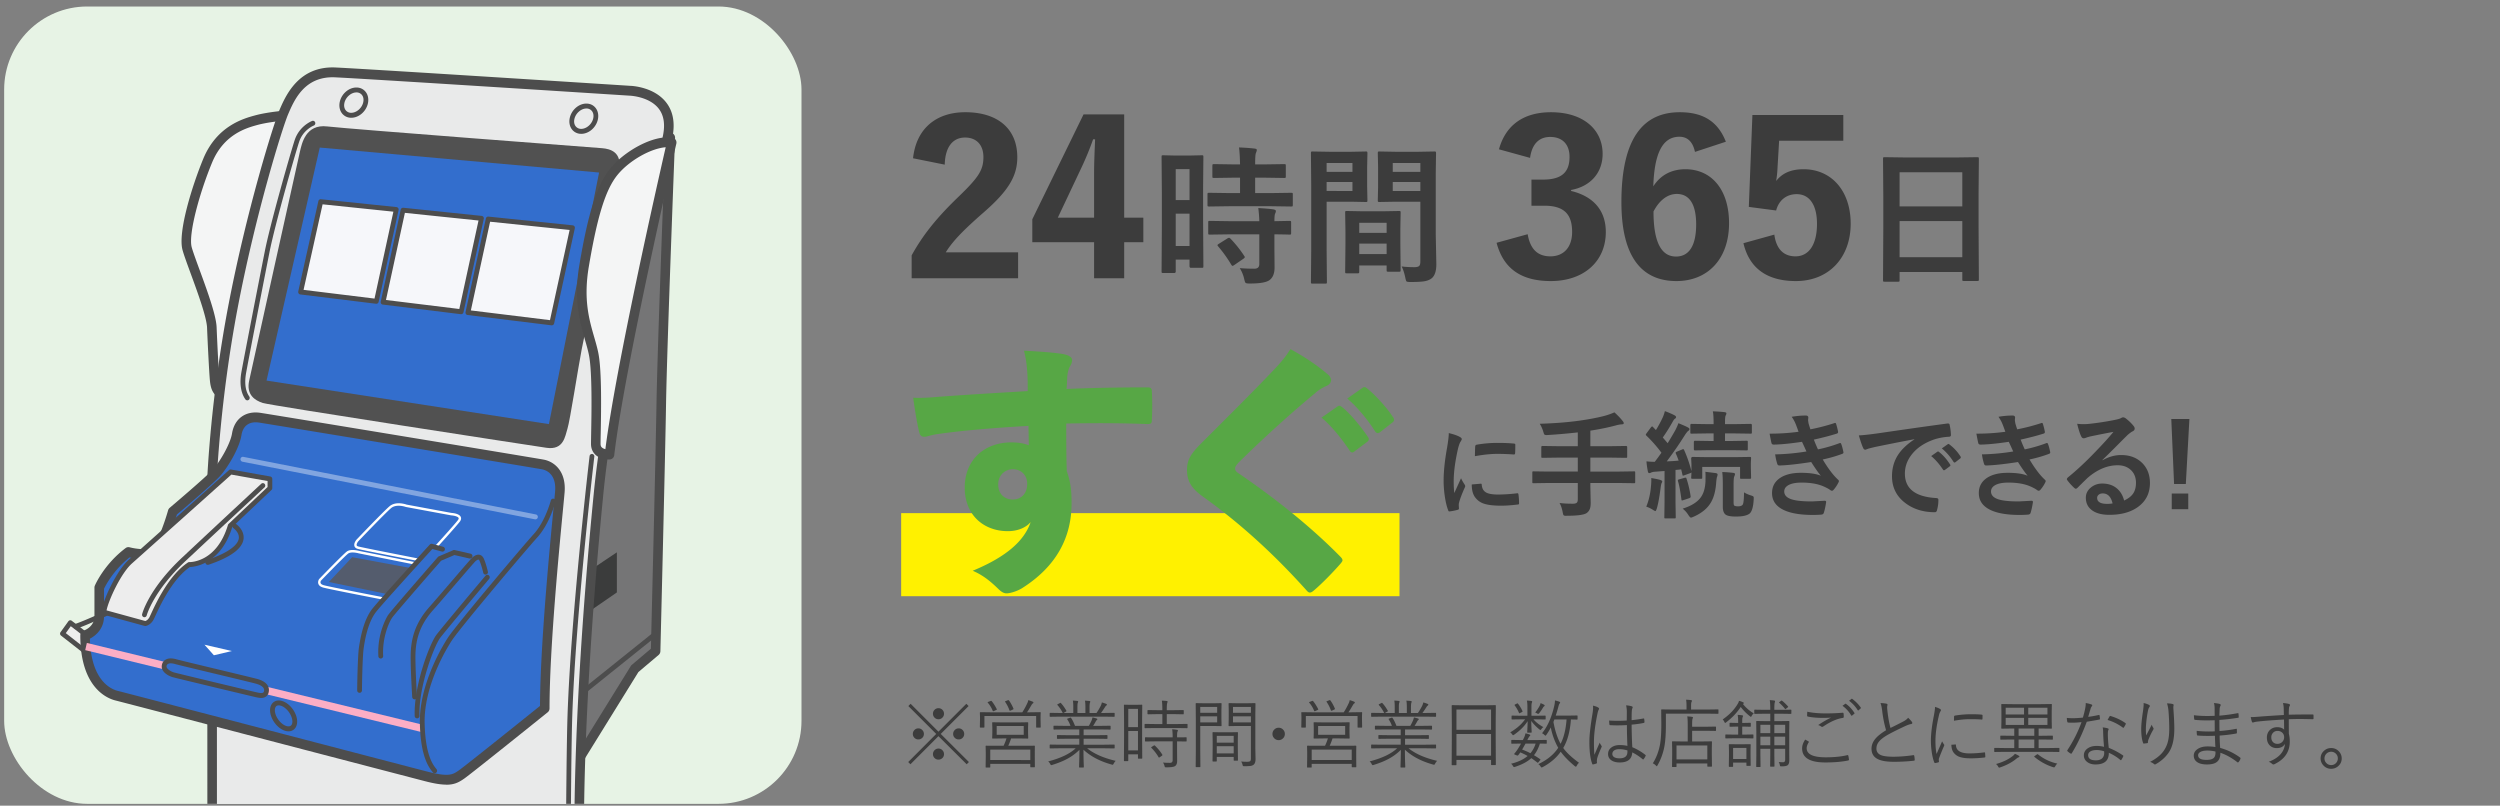 <svg xmlns="http://www.w3.org/2000/svg" width="301" height="97" fill="none"><rect width="100%" height="100%" fill="#808080" stroke="none"/><g clip-path="url(#a)"><rect width="96" height="96" x=".5" y=".783" fill="#E7F3E5" rx="10"/><path fill="#EDEDED" d="m8.462 74.976 2.356 1.808-.026 2.063-3.273-2.56z"/><path fill="#4D4D4D" d="M10.793 79.145a.3.3 0 0 1-.172-.06l-3.274-2.56a.3.3 0 0 1-.057-.413l.943-1.311a.283.283 0 0 1 .403-.062l2.356 1.807a.3.3 0 0 1 .115.244l-.026 2.063a.29.29 0 0 1-.288.292M7.92 76.228l2.591 2.028.017-1.323-2.007-1.54z"/><path fill="#757576" d="M80.002 16.58h.707s-.97 24.835-1.084 31.903-.685 29.91-.685 29.91l-2.505 2.12-7.291 11.776V23.163l10.855-6.582z"/><path fill="#4D4D4D" d="M69.142 92.884a.6.6 0 0 1-.161-.024.59.59 0 0 1-.414-.571V23.163c0-.21.109-.407.284-.514l10.855-6.583c.09-.053.19-.08.291-.08h.707c.156 0 .308.065.415.181a.62.62 0 0 1 .16.437c-.008.247-.968 24.91-1.084 31.888-.112 6.986-.678 29.686-.684 29.915a.61.61 0 0 1-.21.446l-2.436 2.06-7.243 11.697a.57.57 0 0 1-.483.274zm.575-69.382v66.753l6.23-10.064a.5.5 0 0 1 .121-.14l2.301-1.947c.063-2.607.57-23.069.676-29.633.103-6.354.906-27.306 1.058-31.266l-10.389 6.3z"/><path fill="#4D4D4D" d="M70.112 83.679a.28.28 0 0 1-.228-.116.3.3 0 0 1 .052-.416l8.707-6.984a.28.28 0 0 1 .402.053.3.3 0 0 1-.052.416l-8.706 6.984a.3.3 0 0 1-.175.063"/><path fill="#3B3C3C" d="m70.398 69.09 3.874-2.59v4.828l-4.102 2.825z"/><path fill="#F4F5F5" d="M34.852 13.863s-2.399.173-3.969.598-4.383 1.281-5.87 4.873c-1.488 3.591-2.977 8.803-2.483 10.599.495 1.796 2.894 7.436 2.977 9.487.084 2.052.248 5.301.331 6.24s.247 1.541 1.16 1.883z"/><path fill="#4D4D4D" d="M26.992 48.137a.6.6 0 0 1-.195-.035c-1.263-.476-1.45-1.44-1.533-2.385-.084-.945-.248-4.144-.334-6.27-.052-1.279-1.165-4.32-1.979-6.538-.431-1.177-.805-2.194-.975-2.813-.598-2.164 1.22-7.893 2.505-10.997 1.643-3.958 4.873-4.838 6.253-5.212 1.605-.437 3.975-.61 4.076-.616a.57.57 0 0 1 .48.208.61.61 0 0 1 .121.524l-7.855 33.68a.6.6 0 0 1-.288.383.55.55 0 0 1-.273.071zm7.11-33.608c-.82.086-2.12.25-3.077.508-1.32.36-4.07 1.106-5.488 4.531-1.53 3.687-2.882 8.667-2.456 10.201.158.568.523 1.564.946 2.718.889 2.423 1.993 5.438 2.053 6.91.084 2.066.248 5.297.328 6.21.04.47.098.764.219.97z"/><path fill="#E9EAEA" d="M69.73 184.834v-84.562c0-11.191.834-25.566 2.333-40.804 1.498-15.237 7.245-37.702 8.327-43.04 1.081-5.336-4.53-5.5-4.53-5.5-1.487-.095-31.389-2.015-35.473-2.209-4.085-.193-5.48 3.072-6.222 4.8-.742 1.726-3.992 12.287-6.129 23.517s-2.508 20.636-2.508 20.636.014 32.554.014 42.023-.014 70.057-.014 70.057l44.202 15.079z"/><path fill="#4D4D4D" d="M69.729 185.429a.6.6 0 0 1-.181-.03l-44.203-15.08a.59.59 0 0 1-.394-.564s.015-60.587.015-70.057-.015-42.022-.015-42.022c.003-.12.397-9.607 2.517-20.753 2.183-11.477 5.47-22.022 6.167-23.646.753-1.75 2.306-5.36 6.776-5.152 4.156.196 35.177 2.188 35.485 2.209.097 0 2.864.104 4.334 2.03.826 1.08 1.067 2.49.725 4.187-.233 1.153-.685 3.107-1.257 5.578-2.056 8.901-5.888 25.473-7.061 37.402-1.502 15.264-2.33 29.734-2.33 40.741v84.562a.6.6 0 0 1-.239.482.57.57 0 0 1-.336.113zm-43.627-16.105 43.052 14.687v-83.739c0-11.048.828-25.56 2.335-40.863 1.182-12.006 5.022-28.629 7.087-37.557.57-2.462 1.018-4.41 1.249-5.545.27-1.335.103-2.411-.498-3.202-1.133-1.49-3.463-1.582-3.486-1.585-.325-.02-31.334-2.013-35.482-2.209-3.681-.175-4.924 2.712-5.663 4.433-.69 1.609-3.929 12.018-6.095 23.405C26.5 48.2 26.107 57.6 26.105 57.696c0 0 .014 32.533.014 42s-.012 64.199-.014 69.628z"/><path fill="#515151" d="M39.394 15.222c2.674.315 32.136 2.542 33.105 2.62.97.077 2.46.463 2.014 2.696S70.486 39.73 70.04 42.043s-1.418 8.63-1.714 9.558-.449 2.62-2.534 2.313c-2.088-.309-33.18-5.087-34.15-5.396s-2.013-1.002-1.64-2.696c.374-1.695 5.891-26.67 6.115-27.594.225-.925.67-3.315 3.282-3.006z"/><path fill="#4D4D4D" d="M29.775 48.2a.28.28 0 0 1-.233-.122c-.676-.963-.644-2.245-.498-3.151.156-.967 2.21-11.495 2.836-14.655.66-3.327 3.018-11.595 3.587-13.367.558-1.734 2.048-2.32 2.111-2.343.15-.057.314.02.368.175a.3.3 0 0 1-.17.38c-.02.007-1.296.521-1.765 1.975-.57 1.766-2.917 9.993-3.57 13.299-.693 3.508-2.686 13.736-2.83 14.634-.13.794-.164 1.909.397 2.705a.303.303 0 0 1-.063.417.28.28 0 0 1-.17.056z"/><path fill="#336ECD" d="m38.5 17.767 33.63 3.006-6.04 30.29-34-5.241z"/><path fill="#F6F7FA" d="m46.12 36.376 9.406 1.157 2.44-11.245-9.44-.978z"/><path fill="#4D4D4D" d="M55.526 37.83h-.035l-9.402-1.157a.28.28 0 0 1-.202-.124.3.3 0 0 1-.046-.238l2.405-11.066a.293.293 0 0 1 .31-.232l9.44.981a.293.293 0 0 1 .25.36l-2.441 11.241a.29.29 0 0 1-.28.232zm-9.055-1.712 8.83 1.085 2.313-10.653-8.865-.922z"/><path fill="#F6F7FA" d="m47.715 25.224-9.1-.946-2.423 10.876 9.121 1.121z"/><path fill="#4D4D4D" d="M45.313 36.573h-.035l-9.12-1.121a.28.28 0 0 1-.202-.125.31.31 0 0 1-.046-.238l2.422-10.873a.287.287 0 0 1 .308-.229l9.098.946a.293.293 0 0 1 .25.36l-2.399 11.05a.29.29 0 0 1-.279.232zm-8.767-1.674 8.545 1.05 2.273-10.463-8.523-.886-2.292 10.296z"/><path fill="#F6F7FA" d="m58.78 26.374-2.444 11.257 10.101 1.242 2.494-11.446z"/><path fill="#4D4D4D" d="M66.439 39.17h-.035L56.3 37.929a.28.28 0 0 1-.201-.125.3.3 0 0 1-.046-.238l2.444-11.256a.29.29 0 0 1 .311-.232l10.15 1.052a.293.293 0 0 1 .25.36l-2.49 11.447a.29.29 0 0 1-.28.232zm-9.75-1.795 9.528 1.171 2.365-10.858-9.573-.993-2.318 10.68zM68.331 183.267a.293.293 0 0 1-.287-.297c0-.844-.13-84.666.287-96.847.417-12.187 2.632-31.016 2.655-31.207a.29.29 0 0 1 .32-.258c.158.02.27.17.25.33-.023.187-2.235 18.992-2.652 31.155-.417 12.17-.288 95.98-.288 96.824 0 .164-.13.298-.287.298zM42.292 14.178a1.38 1.38 0 0 1-1.11-.523c-.282-.357-.383-.853-.28-1.359.202-.987 1.082-1.76 2.01-1.76.453 0 .846.188 1.111.524.282.356.383.853.28 1.358-.202.987-1.082 1.76-2.008 1.76zm-.829-1.763c-.069.336-.011.642.164.862a.82.82 0 0 0 .665.304c.641 0 1.305-.589 1.446-1.288.07-.336.012-.642-.163-.862a.82.82 0 0 0-.665-.303c-.641 0-1.306.588-1.447 1.287M69.982 16.114a1.38 1.38 0 0 1-1.11-.523c-.282-.357-.383-.854-.28-1.36.202-.986 1.082-1.76 2.008-1.76.452 0 .846.188 1.11.524.283.357.383.853.28 1.359-.202.987-1.085 1.76-2.01 1.76zm.618-3.05c-.641 0-1.305.588-1.446 1.287-.07.336-.012.642.164.862a.82.82 0 0 0 .664.303c.641 0 1.306-.588 1.447-1.287.069-.336.008-.642-.164-.862a.82.82 0 0 0-.665-.304"/><path fill="#336ECD" d="M31.282 50.29c2.157.33 33.456 5.51 34.08 5.628.625.12 2.27.761 2.043 3.342-.228 2.58-1.815 17.643-1.815 26.024 0 0-9.187 7.385-10.038 7.971s-1.476.937-4.197.235-36.12-9.437-37.31-9.731-3.8-1.7-3.8-7.27c0 0 1.7-.526 1.7-2.286v-3.458s1.02-2.402 3.514-4.278c0 0 2.212.586 3.176-.06.963-.645 2.154-4.807 2.154-4.807s4.366-3.693 5.272-4.689 2.212-3.223 2.44-4.629 1.248-2.227 2.778-1.992z"/><path fill="#4D4D4D" d="M53.735 94.471c-.621 0-1.418-.119-2.52-.404-1.06-.274-6.793-1.772-13.46-3.511-10.303-2.691-23.123-6.039-23.845-6.217-.995-.244-4.242-1.534-4.242-7.846 0-.262.167-.494.411-.571.05-.015 1.292-.434 1.292-1.716v-3.458q0-.125.049-.237c.043-.105 1.113-2.572 3.704-4.523a.56.56 0 0 1 .48-.095c.82.214 2.204.363 2.722.018.483-.324 1.372-2.575 1.915-4.474a.6.6 0 0 1 .187-.292c.043-.036 4.35-3.68 5.218-4.635.877-.963 2.094-3.104 2.29-4.32.287-1.784 1.633-2.76 3.43-2.483 1.677.256 33.224 5.465 34.099 5.632 1.297.243 2.735 1.433 2.51 3.98-.031.366-.091.988-.17 1.802-.49 5.09-1.641 17.007-1.641 24.17a.6.6 0 0 1-.222.469c-.377.303-9.212 7.406-10.07 7.998-.61.422-1.153.722-2.134.722zm-42.91-17.58c.12 5.093 2.585 6.104 3.353 6.291.73.178 13.556 3.53 23.861 6.22 6.665 1.74 12.397 3.238 13.459 3.511 2.557.66 3.025.34 3.736-.151.644-.443 6.552-5.174 9.782-7.77.029-7.248 1.16-18.956 1.645-23.996.078-.811.138-1.427.17-1.79.193-2.197-1.154-2.622-1.57-2.702-.872-.163-32.387-5.366-34.061-5.625-1.17-.179-1.945.369-2.126 1.501-.264 1.644-1.697 3.963-2.586 4.942-.84.924-4.429 3.98-5.191 4.626-.348 1.192-1.338 4.287-2.344 4.962-.952.636-2.67.35-3.357.202-1.901 1.505-2.853 3.321-3.072 3.773v3.324c0 1.448-.955 2.307-1.697 2.685z"/><path fill="#FCAEC5" d="m10.457 77.409-.198.868 40.432 9.849.197-.869z"/><path fill="#fff" d="M50.343 67.54h-.026c-.267-.05-6.555-1.275-7.23-1.45-.28-.072-.38-.226-.415-.345-.103-.34.219-.735.256-.776.138-.146 3.247-3.402 3.97-4.014.776-.66 1.998-.22 2.05-.202l5.416 1.005c.141.006.94.074 1.116.49q.113.269-.138.586c-.593.743-2.637 2.988-2.727 3.083a.14.14 0 0 1-.204.006.153.153 0 0 1-.006-.211c.02-.024 2.129-2.334 2.713-3.068.063-.08.132-.194.097-.277-.077-.184-.566-.297-.885-.315l-5.457-1.01c-.034-.01-1.145-.411-1.794.142-.708.603-3.91 3.954-3.941 3.987-.078.092-.236.345-.193.484q.03.099.21.143c.668.173 7.15 1.436 7.217 1.448.078.015.13.092.115.172a.14.14 0 0 1-.141.122zM46.138 72.197h-.026c-.262-.051-6.388-1.234-7.19-1.451q-.477-.132-.59-.446c-.104-.289.078-.56.083-.571.135-.143 2.92-3.02 3.351-3.333.466-.339 1.378-.095 1.481-.066l6.788 1.36a.15.15 0 0 1 .115.175.145.145 0 0 1-.17.119l-6.799-1.362c-.253-.072-.946-.2-1.251.02-.328.239-2.298 2.245-3.293 3.277 0 0-.084.149-.035.282.052.143.242.22.394.262.794.217 7.107 1.436 7.17 1.448.078.015.13.092.116.172a.144.144 0 0 1-.141.123z"/><path fill="#545C6D" d="m46.73 71.548-7.136-1.474 2.804-2.988 7.153 1.326z"/><path fill="#4D4D4D" d="M34.733 88.052c-.788 0-1.694-.77-2.062-1.751-.222-.592-.205-1.148.048-1.528a.98.98 0 0 1 .843-.437c.788 0 1.694.77 2.063 1.75.221.593.204 1.148-.05 1.53a.98.98 0 0 1-.842.436m-1.17-3.125q-.252 0-.369.179c-.14.214-.135.58.014.978.28.743.978 1.37 1.525 1.37q.25 0 .368-.178c.141-.214.135-.58-.014-.978-.28-.743-.978-1.37-1.525-1.37M25.015 68.007a.29.29 0 0 1-.274-.205.3.3 0 0 1 .184-.374c3.164-1.065 3.757-2.085 3.826-2.596.098-.714-.633-1.234-.642-1.24a.303.303 0 0 1-.077-.413.28.28 0 0 1 .4-.08c.043.03 1.035.737.889 1.816-.159 1.154-1.577 2.191-4.217 3.08a.3.3 0 0 1-.09.015zM9.117 75.714a.29.29 0 0 1-.27-.2.3.3 0 0 1 .178-.377c1.746-.627 4.375-1.897 4.4-1.909a.284.284 0 0 1 .383.143.3.3 0 0 1-.138.395c-.026.012-2.68 1.294-4.455 1.933a.3.3 0 0 1-.095.018z"/><path fill="#F4F5F5" d="M80.871 17.157s-6.244 26.967-7.486 37.566c0 0-1.654.086-1.654-1.281 0-1.368.247-8.206-.248-10.772s-2.068-5.301-1.159-10.686 1.901-9.231 3.555-11.283 4.965-3.844 6.99-3.547z"/><path fill="#4D4D4D" d="M73.323 55.321c-.288 0-1.105-.05-1.66-.595-.33-.324-.506-.77-.506-1.281 0-.247.009-.672.017-1.216.046-2.4.141-7.397-.256-9.44-.115-.589-.293-1.204-.48-1.855-.621-2.147-1.395-4.817-.679-9.047 1.061-6.286 2.129-9.637 3.682-11.563 1.656-2.055 5.145-4.103 7.513-3.752a.57.57 0 0 1 .394.253c.092.14.12.309.083.472-.063.27-6.253 27.056-7.475 37.5a.584.584 0 0 1-.544.524h-.092zm6.828-37.593c-1.789.134-4.418 1.609-5.824 3.354-1.413 1.751-2.408 4.941-3.432 11.007-.667 3.954.032 6.371.647 8.503.196.68.383 1.32.507 1.965.42 2.17.327 7.064.276 9.696-.012.535-.017.948-.017 1.192s.083.36.149.422c.11.107.27.172.429.214 1.25-9.868 6.287-32.09 7.262-36.347zM43.292 83.414h-.003a.29.29 0 0 1-.285-.3c0-.164.046-4.032.216-5.182.322-2.17.857-3.7 1.634-4.668 1.015-1.267 6.655-7.44 6.897-7.7a.28.28 0 0 1 .282-.084l1.317.35a.3.3 0 0 1 .207.364.29.29 0 0 1-.35.214l-1.154-.307c-.831.91-5.833 6.393-6.753 7.546-1.053 1.317-1.398 3.621-1.51 4.38-.164 1.109-.21 5.057-.21 5.096a.29.29 0 0 1-.288.294zM50.218 86.491a.29.29 0 0 1-.288-.285c-.13-3.63 1.795-8.693 2.612-9.77.762-1.005 5.706-6.877 5.916-7.126a.28.28 0 0 1 .406-.03c.12.107.132.294.028.419-.051.063-5.145 6.11-5.896 7.103-.693.916-2.614 5.848-2.488 9.38a.295.295 0 0 1-.276.31h-.014"/><path fill="#4D4D4D" d="M49.918 84.205a.295.295 0 0 1-.288-.28c-.011-.172-.256-4.206-.17-5.53.09-1.397.42-3.258 2.201-5.274.8-.907 1.919-2.212 2.908-3.36 1.547-1.801 2.189-2.544 2.31-2.646.135-.112.497-.41.877-.315.147.036.354.146.498.467.264.592.477 1.51.486 1.55a.294.294 0 0 1-.213.356.284.284 0 0 1-.345-.22c0-.01-.21-.901-.45-1.44-.034-.077-.074-.13-.108-.136-.032-.009-.136-.006-.386.202-.123.113-1.2 1.365-2.24 2.575-.99 1.15-2.109 2.456-2.911 3.366-1.657 1.882-1.968 3.615-2.05 4.914-.084 1.285.166 5.411.169 5.453a.294.294 0 0 1-.27.315h-.018z"/><path fill="#4D4D4D" d="M45.842 79.287a.29.29 0 0 1-.288-.279c-.155-2.863 1.1-4.843 1.154-4.927.342-.529 5.436-6.356 6.017-7.02a.26.26 0 0 1 .104-.074l1.743-.746a.27.27 0 0 1 .172-.015l1.913.44a.296.296 0 0 1 .219.354.287.287 0 0 1-.343.226l-1.823-.42-1.6.685c-2.266 2.59-5.683 6.529-5.922 6.9-.417.646-1.17 2.43-1.055 4.564a.293.293 0 0 1-.27.312h-.021M52.338 93.1a.28.28 0 0 1-.221-.106c-.444-.544-1.485-1.82-1.565-5.938-.098-4.908 3.046-9.778 3.402-10.32 1.062-1.596 8.94-10.926 10.335-12.463 1.363-1.504 2.025-3.993 2.03-4.017a.29.29 0 0 1 .354-.21.3.3 0 0 1 .204.365c-.028.107-.704 2.655-2.168 4.27-1.39 1.534-9.227 10.813-10.28 12.395-.348.523-3.397 5.247-3.302 9.969.078 3.906 1.027 5.069 1.43 5.565a.304.304 0 0 1-.035.42.28.28 0 0 1-.184.07"/><path fill="#336ECD" d="M21.133 79.66c.783.22 9.3 2.226 9.866 2.401.566.176 1.19.527 1.078 1.172s-.736.526-1.248.41-9.584-2.286-9.98-2.402-1.191-.526-1.08-1.115c.113-.589.737-.645 1.361-.47z"/><path fill="#4D4D4D" d="M31.45 84.033c-.218 0-.451-.048-.682-.098-.563-.131-9.583-2.287-9.998-2.409-.511-.151-1.438-.65-1.28-1.456a.92.92 0 0 1 .409-.625c.397-.253.932-.181 1.312-.074.368.104 2.56.63 4.676 1.139 2.517.603 4.89 1.174 5.198 1.266 1.274.395 1.346 1.115 1.277 1.51q-.07.399-.351.592a.97.97 0 0 1-.56.155m-10.887-4.166a.67.67 0 0 0-.362.084.34.34 0 0 0-.147.235c-.066.338.547.671.875.77.385.112 9.428 2.277 9.963 2.399.221.05.633.145.797.03.034-.024.08-.069.103-.206.078-.44-.434-.695-.877-.835-.288-.09-2.876-.71-5.16-1.258-2.22-.532-4.32-1.034-4.7-1.141a2 2 0 0 0-.494-.078z"/><path fill="#EDEDED" d="m32.5 57.664-4.732-.842s-10.637 9.52-12.06 10.784c-1.424 1.263-3.104 4.89-3.207 6.1l4.987 1.368s.457-.053.762-.63 1.979-4.78 4.53-6.47c0 0 3.512.105 4.936-4.682l4.783-4.525V57.66z"/><path fill="#4D4D4D" d="M17.486 75.372a.3.3 0 0 1-.075-.01l-4.987-1.367a.296.296 0 0 1-.213-.312c.11-1.305 1.818-4.983 3.305-6.303 1.41-1.249 11.954-10.689 12.06-10.784a.28.28 0 0 1 .236-.068l4.731.841a.295.295 0 0 1 .24.295v1.106a.3.3 0 0 1-.096.22l-4.725 4.468c-.768 2.519-2.12 3.693-3.121 4.234-.918.497-1.712.57-1.98.58-2.116 1.448-3.606 4.685-4.17 5.91-.086.188-.152.328-.192.405-.3.565-.76.758-.984.785h-.032zm-4.662-1.882 4.67 1.281c.093-.03.326-.13.504-.467.037-.071.098-.202.178-.377.59-1.282 2.158-4.686 4.45-6.202a.27.27 0 0 1 .164-.048c.138.003 3.313.027 4.654-4.471a.3.3 0 0 1 .08-.131l4.691-4.436v-.723l-4.36-.776a7620 7620 0 0 1-11.96 10.692c-1.311 1.162-2.804 4.367-3.068 5.658z"/><path fill="#4D4D4D" d="M17.39 74.313a.3.3 0 0 1-.074-.008.3.3 0 0 1-.204-.363c.031-.122.814-3.063 4.826-6.82 3.95-3.702 9.466-8.828 9.52-8.879.119-.11.3-.1.406.024a.3.3 0 0 1-.023.42c-.055.05-5.571 5.176-9.52 8.874-3.872 3.628-4.648 6.506-4.657 6.532a.29.29 0 0 1-.279.22z"/><path fill="#fff" d="m24.618 77.622 3.302.764-2.168.509z"/><path fill="#81A5E0" d="M64.47 62.534q-.026.001-.055-.006L29.189 55.59a.3.3 0 0 1-.23-.348.29.29 0 0 1 .337-.237l35.225 6.936a.3.3 0 0 1 .23.348.29.29 0 0 1-.281.24z"/></g><path fill="#3C3C3C" d="m113.747 19.823-3.816-.768c.384-3.576 2.784-5.544 6.288-5.544 3.792 0 6.264 1.896 6.264 5.424 0 2.232-1.032 4.008-4.032 6.624-2.616 2.28-3.792 3.552-4.584 4.824h8.712v3.12h-12.816v-2.76c1.248-2.256 2.808-4.32 5.568-6.984 2.472-2.376 3.072-3.264 3.072-4.848 0-1.488-.864-2.352-2.208-2.352-1.488 0-2.4 1.152-2.448 3.264m21.606-6.048v12.432h2.304v2.952h-2.304v4.344h-3.624V29.16h-7.44V26.4l6.168-12.624zm-3.624 12.432v-5.4c0-1.32.072-2.736.12-4.032h-.24a36 36 0 0 1-1.368 3.336l-2.88 6.096zm13.16 5.838q0 .14-.035.176-.027.026-.159.026h-1.3q-.177 0-.176-.202v-.791h-1.661v1.424q0 .193-.176.193h-1.336q-.141 0-.167-.035t-.026-.158l.035-5.546v-3.92l-.035-4.324q0-.141.035-.167t.167-.026l1.538.035h1.555l1.547-.035q.141 0 .167.035t.027.158l-.035 3.638v4.123zm-3.331-2.426h1.661v-3.893h-1.661zm1.661-9.255h-1.661v3.727h1.661zm4.79 4.465-2.417.035q-.158 0-.185-.044-.026-.035-.026-.167v-1.248q0-.14.035-.167t.176-.026l2.417.035h1.292v-1.854h-.844l-2.268.035q-.157 0-.193-.035-.026-.036-.026-.167v-1.257q0-.15.044-.185.035-.026.175-.026l2.268.035h.844q-.027-1.335-.123-2.039.904.027 1.854.132.29.026.29.176 0 .087-.114.378-.088.201-.088 1.353h1.204l2.285-.035q.15 0 .176.035.027.036.027.176v1.257q0 .15-.036.175-.035.027-.167.027l-2.285-.035h-1.204v1.854h1.907l2.417-.035q.15 0 .185.035.026.036.026.158v1.248q0 .15-.035.185-.035.026-.176.026l-2.417-.035zm.07 3.384-2.399.035q-.159 0-.185-.035t-.026-.158v-1.266q0-.141.035-.167t.176-.026l2.399.035h3.542a16 16 0 0 0-.123-1.582q1.125.062 1.811.158.307.062.307.202a.75.75 0 0 1-.088.308q-.088.176-.088.914l1.802-.035q.15 0 .185.035.026.035.026.158v1.266q0 .132-.035.167-.026.026-.176.026l-.237-.009q-.703-.017-1.565-.026v1.784l.018 2.215q0 1.08-.633 1.53-.58.395-2.338.395-.43 0-.518-.08-.08-.078-.167-.465a4.2 4.2 0 0 0-.536-1.31q.834.07 1.757.07.598 0 .598-.562v-3.577zm.07.519a14.3 14.3 0 0 1 1.653 2.074q.07.096.07.15 0 .078-.158.193l-1.099.755q-.158.105-.211.106-.07 0-.149-.123a15.7 15.7 0 0 0-1.582-2.215q-.088-.096-.088-.15 0-.07.176-.175l1.01-.633a.45.45 0 0 1 .203-.08q.07 0 .175.098m20.611 3.348q.695.088 1.511.088.466 0 .616-.167.123-.15.123-.536v-7.18h-2.953l-1.969.035q-.15 0-.176-.044-.026-.035-.026-.176l.035-1.574V20.04l-.035-1.582q0-.158.035-.193.035-.027.167-.027l1.969.036h2.645l2.004-.036q.14 0 .167.044.026.036.026.176l-.035 2.373v7.392l.071 3.586q0 1.186-.519 1.66-.317.282-.879.388-.553.096-1.696.096-.43 0-.501-.079-.07-.07-.15-.483-.166-.782-.43-1.31m-1.072-9.088h3.322v-1.08h-3.322zm3.322-3.366h-3.322v1.064h3.322zm-8.367-1.353 1.819-.036q.123 0 .149.044.027.036.027.176l-.035 1.705v2.233l.035 1.705q0 .158-.035.193-.027.027-.141.027l-1.819-.036h-2.918v5.828l.035 3.84q0 .141-.035.167t-.159.027h-1.538q-.131 0-.167-.035-.026-.026-.026-.159l.035-3.84v-7.788l-.035-3.867q0-.158.035-.193.036-.027.167-.027l2.118.036zm.193 4.72V21.91h-3.111v1.081zm0-3.367h-3.111v1.064h3.111zm.598 13.28h-1.275q-.149 0-.176-.035t-.026-.176l.035-3.26v-1.582l-.035-2.25q0-.15.035-.176.036-.027.167-.026l1.925.035h2.426l1.933-.035q.141 0 .167.035t.027.167l-.035 1.942v1.784l.035 3.182q0 .14-.035.176-.027.026-.159.026h-1.3q-.141 0-.167-.035t-.027-.167v-.554h-3.296v.738q0 .15-.035.176-.035.035-.184.035m.219-2.32h3.296V29.33h-3.296zm0-3.762v1.213h3.296v-1.213zm20.566-7.817-3.744-1.032c.816-2.952 3-4.464 6.264-4.464 3.864 0 6.216 2.064 6.216 5.016 0 2.256-1.44 3.912-3.792 4.344v.12c2.688.648 4.176 2.352 4.176 4.944 0 3.528-2.64 5.904-6.624 5.904-3.504 0-5.688-1.44-6.528-4.608l3.744-1.032c.312 1.824 1.224 2.664 2.736 2.664 1.584 0 2.616-1.08 2.616-2.928 0-2.016-.84-3.168-3.336-3.168h-1.56v-3.144h1.392c2.352 0 3.192-.984 3.192-2.736 0-1.536-.888-2.4-2.328-2.4-1.296 0-2.184.792-2.424 2.52m23.574-1.944-3.72 1.224c-.288-1.344-1.008-1.824-1.872-1.824-2.088 0-3.024 2.112-3.144 5.976.864-1.368 2.208-2.064 3.864-2.064 3.12 0 5.256 2.424 5.256 6.504 0 4.272-2.544 6.96-6.336 6.96-4.032 0-6.624-2.712-6.624-9.504 0-7.848 2.736-10.824 7.032-10.824 2.928 0 4.632 1.224 5.544 3.552m-8.712 8.4c0 3.96 1.08 5.424 2.712 5.424 1.56 0 2.424-1.296 2.424-3.864 0-2.472-.84-3.672-2.328-3.672-1.152 0-2.136.816-2.808 2.112m22.853-11.616v3.096h-7.728l-.192 3.24a12 12 0 0 1-.168 1.608c.696-.888 1.704-1.416 3.312-1.416 3.336 0 5.664 2.592 5.664 6.552 0 4.08-2.616 6.912-6.6 6.912-3.408 0-5.592-1.488-6.312-4.56l3.72-1.032c.24 1.8 1.176 2.616 2.544 2.616 1.632 0 2.592-1.44 2.592-3.912 0-2.256-.888-3.576-2.448-3.576-1.2 0-2.136.696-2.472 1.968l-3.288-.432.432-11.064zm6.583 20.07h-1.609q-.131 0-.167-.035-.026-.027-.026-.158l.035-6.407v-3.48l-.035-4.703q0-.15.035-.185.035-.026.167-.026l2.479.035h6.178l2.488-.035q.14 0 .167.044.026.035.026.167l-.035 4.166v3.999l.035 6.328q0 .15-.035.176t-.158.026h-1.6q-.15 0-.176-.035t-.026-.167v-.879h-7.55v.976q0 .141-.035.167t-.158.026m.193-2.953h7.55v-4.35h-7.55zm0-10.222v4.105h7.55v-4.105z"/><path fill="#FFF100" d="M108.5 61.783h60v10h-60z"/><path fill="#57A745" d="M123.736 47.087c0-1.024 0-1.6-.064-2.4s-.128-1.44-.384-2.464c1.856.096 3.68.224 4.769.416.639.128 1.024.384 1.024.704s-.128.544-.288.832c-.129.224-.225.608-.288 1.056-.032.48-.032 1.024-.097 1.6 2.753-.128 6.24-.192 9.792-.192.321 0 .481.128.481.448.063 1.024.063 2.4 0 3.552 0 .352-.16.416-.545.416-3.392-.128-6.336-.128-9.76-.064 0 1.888 0 3.84.064 5.728.481 1.344.576 2.432.576 3.776.032 4.192-1.824 7.712-5.984 10.336-.639.384-1.44.608-1.856.608-.351 0-.672-.224-1.024-.576-.863-.832-1.759-1.6-3.04-2.144 4.097-1.696 6.208-3.616 6.977-5.856-.641.736-1.665 1.088-2.753 1.088-2.848 0-5.184-1.888-5.184-5.248 0-3.456 2.496-5.44 5.6-5.44.736 0 1.536.096 2.113.352 0-.864-.033-1.568-.033-2.336-4.095.224-8.128.576-10.784.96-.831.096-1.472.352-1.728.352-.352 0-.543-.128-.64-.544-.256-.96-.543-2.752-.735-4.16 1.343.064 2.367-.064 3.679-.16 3.073-.224 6.337-.416 10.112-.64m-1.791 9.408c-.865 0-1.761.64-1.761 1.824 0 1.152.737 1.824 1.761 1.824.96 0 1.727-.672 1.727-1.888 0-1.12-.8-1.76-1.727-1.76m33.418-14.464c1.472.8 3.232 1.92 4.608 3.136.16.128.288.448.288.576 0 .288-.16.544-.512.704-.448.192-.96.48-1.376.864-3.296 2.72-6.688 5.856-9.248 8.384-.256.288-.416.512-.416.704 0 .224.096.384.448.608 4.224 2.88 8.608 6.336 12.192 9.984.192.192.288.32.288.48 0 .096-.096.224-.256.416-.864.992-2.176 2.336-3.072 3.104-.256.224-.416.352-.608.352-.128 0-.256-.096-.416-.288-3.968-4.416-7.968-8.032-12.32-11.168-1.376-.96-2.048-1.824-2.048-3.296 0-1.216.448-1.92 1.6-3.104 3.072-3.072 6.112-6.08 8.672-8.768 1.056-1.088 1.696-1.888 2.176-2.688m3.744 8.256 1.92-1.344c.096-.064.16-.096.224-.096.096 0 .192.064.32.16.928.704 2.304 2.368 3.136 3.616.064.096.096.16.096.256 0 .128-.064.224-.192.32l-1.536 1.152c-.096.096-.192.128-.256.128-.128 0-.224-.064-.32-.224-.864-1.312-2.176-2.976-3.392-3.968m3.104-2.304 1.824-1.28c.096-.064.16-.096.224-.096.128 0 .224.064.384.192 1.024.832 2.4 2.368 3.072 3.424a.46.46 0 0 1 .128.32c0 .096-.032.192-.192.32l-1.504 1.184a.5.5 0 0 1-.256.096c-.128 0-.224-.064-.32-.192-.8-1.28-2.08-2.88-3.36-3.968"/><path fill="#3C3C3C" d="M174.434 52.143q.837.199 1.289.44.275.146.275.286 0 .088-.182.364-.152.28-.287.85-.504 2.23-.504 3.878 0 .768.071 1.4.814-1.78.814-1.787.065.194.422.756a.5.5 0 0 1 .082.182.4.4 0 0 1-.059.193q-.503 1.131-.685 1.81-.035.112-.035.376l.023.334q0 .123-.158.158-.51.14-.979.193h-.023q-.099 0-.135-.135-.263-.656-.422-1.775a13 13 0 0 1-.129-1.799q0-1.652.411-3.937.21-1.23.211-1.787m2.765 6.187 1.09-.093h.023q.094 0 .094.181.059.65.58.908.451.217 1.377.217a20 20 0 0 0 2.344-.158q.095 0 .117.158.07.504.071 1.031 0 .118-.03.141a.5.5 0 0 1-.176.035q-1.119.135-1.957.135-1.394 0-2.127-.264a2.1 2.1 0 0 1-.99-.732q-.416-.534-.416-1.559m.381-3.404q.018-1.032.035-1.178.018-.175.17-.205a14.3 14.3 0 0 1 2.608-.217q1.019 0 1.775.07.194.012.24.047.035.024.035.112 0 .685-.023 1.02-.018.146-.129.146h-.029a28 28 0 0 0-1.957-.076q-1.184 0-2.725.28m8.832 3.227-1.764.027q-.116 0-.136-.027-.021-.028-.021-.13v-1.115q0-.116.028-.136.027-.02.129-.02l1.764.026h3.555v-1.681h-2.324l-1.921.027q-.11 0-.13-.034-.021-.027-.021-.137v-1.12q0-.138.151-.138l1.921.028h2.324v-1.661a72 72 0 0 1-3.589.314l-.171.007q-.212 0-.273-.082-.048-.061-.123-.328a4 4 0 0 0-.424-.95q2.673-.083 4.689-.363 1.777-.246 3.049-.574a8.5 8.5 0 0 0 1.251-.437q.601.54.991 1.039.13.143.13.266 0 .137-.239.137a3.4 3.4 0 0 0-.656.116q-1.45.39-3.124.643v1.873h2.378l1.908-.028q.15 0 .15.137v1.121q0 .123-.027.15-.029.021-.123.021l-1.908-.027h-2.378v1.681h3.486l1.764-.027q.109 0 .129.027.021.028.021.13v1.115q0 .108-.027.136-.021.02-.123.02l-1.764-.026h-3.486v.464l.041 1.9q0 .513-.11.78a1.1 1.1 0 0 1-.342.451q-.444.35-2.392.349l-.164.007q-.206 0-.267-.09-.048-.075-.096-.348-.143-.717-.382-1.107.642.089 1.613.089.362 0 .485-.144.103-.116.103-.376v-1.975zm11.819-2.605q.5.054 1.005.055.417-.548.8-1.094a16 16 0 0 0-1.811-2.058q-.069-.067-.069-.123 0-.034.103-.184l.512-.684q.096-.116.144-.116t.109.075l.349.362q.465-.751.827-1.538.15-.334.253-.745.772.294 1.162.506.185.102.185.219 0 .11-.123.184-.13.083-.267.335a21 21 0 0 1-1.21 1.935l.588.684q.43-.697.902-1.525.254-.492.39-.882.916.37 1.162.52.171.089.171.191 0 .13-.157.226-.143.102-.431.547a44 44 0 0 1-2.146 3.11q.698-.02 1.428-.089a9 9 0 0 0-.335-.848.3.3 0 0 1-.027-.095q0-.075.171-.144l.643-.266a.2.2 0 0 1 .088-.028q.076 0 .124.11.533 1.19.881 2.536v-.841l-.034-.643q0-.225.171-.225l1.805.027h3.247l1.832-.027q.116 0 .137.027.02.027.02.13l-.027.554v.492l.027 1.271q0 .11-.027.137-.021.02-.123.02h-1.026q-.116 0-.136-.027-.015-.02-.014-.13v-1.271h-4.553v1.271q0 .116-.027.137-.027.02-.123.02h-1.012q-.123 0-.15-.027-.021-.027-.021-.13l.014-.184q.006-.185.02-.43-.04.054-.171.102l-.683.246a.7.7 0 0 1-.164.048q-.061 0-.075-.144l-.144-.615a9 9 0 0 1-.684.068v3.849l.028 1.839q0 .11-.028.13-.027.02-.129.02h-1.067q-.11 0-.13-.027-.02-.028-.02-.123l.027-1.84V56.71l-1.107.082q-.349.02-.534.116a.46.46 0 0 1-.205.055q-.123 0-.17-.226a12 12 0 0 1-.165-1.189m7.568-1.347-1.723.028q-.137 0-.137-.15v-.855q0-.157.137-.157l1.723.027h.519v-.91h-.827l-1.818.028q-.11 0-.137-.027-.02-.029-.02-.123v-.882q0-.144.157-.144l1.818.028h.827v-.096q0-1.073-.095-1.443.724.021 1.408.096.225.027.225.144 0 .13-.095.28-.069.157-.069.78v.239h1.258l1.819-.028q.156 0 .157.144v.882q0 .11-.028.13-.027.02-.129.02l-1.819-.027h-1.258v.909h.869l1.722-.028q.11 0 .13.028.021.027.021.13v.854q0 .11-.028.13-.027.02-.123.02l-1.722-.027zm4.183 5.08q.35.218.814.362.246.075.301.13.054.054.054.191l-.006.17q-.069 1.293-.472 1.682-.444.377-1.668.377-.861 0-1.19-.199-.389-.24-.389-.99v-2.756q0-.93-.069-1.415.684.021 1.299.096.24.02.24.157 0 .075-.103.321-.069.192-.068 1.046v2.058q0 .3.095.369.13.082.451.082.397 0 .547-.198.151-.205.164-1.484m-7.389 1.961q1.612-.505 2.235-1.435.458-.684.513-1.84l.007-.642q0-.28-.021-.52l.67.083.547.068q.253.04.253.171a.8.8 0 0 1-.068.294q-.062.205-.103.725-.116 1.6-.745 2.529-.636.95-1.969 1.538-.246.11-.321.11-.103 0-.308-.308a2.9 2.9 0 0 0-.69-.773m-4.382-.239q.471-1.135.574-2.55a7 7 0 0 0 .034-.636q0-.143-.007-.26.745.124 1.081.226.239.083.239.171a.37.37 0 0 1-.069.205q-.061.11-.116.52-.219 1.702-.458 2.522-.11.335-.184.335-.061 0-.322-.17a3.3 3.3 0 0 0-.772-.363m4.607-3.473a1 1 0 0 1 .137-.02q.069 0 .103.123.327 1.005.492 2.099.007.068.007.088 0 .096-.178.164l-.697.233a.6.6 0 0 1-.164.04q-.069 0-.076-.136-.197-1.497-.41-2.18a.4.4 0 0 1-.02-.103q0-.083.164-.123zm13.727-5.544a21 21 0 0 0-.335-.909 4.1 4.1 0 0 0-.492-.895q.882-.15 1.695-.15.308 0 .308.252l-.028.267q0 .11.055.417.11.39.226.724a24 24 0 0 0 2.857-.738.3.3 0 0 1 .116-.034q.083 0 .116.103a8 8 0 0 1 .247.984q0 .157-.171.205-1.17.369-2.748.718.198.532.492 1.176a17 17 0 0 0 2.55-.732.3.3 0 0 1 .123-.034q.088 0 .13.123.129.321.252.923a.4.4 0 0 1 .014.102q0 .096-.13.15-1.08.411-2.365.684.977 1.635 1.832 2.42.117.103.116.185a.4.4 0 0 1-.048.15 4 4 0 0 1-.574.875q-.116.137-.219.137-.075 0-.198-.082-.239-.192-.827-.451-1.04-.451-2.632-.451-1.046 0-1.606.32-.479.282-.479.746 0 .697.978.978.786.225 2.358.225l1.538-.082q.171 0 .171.144v.04q-.136.835-.28 1.272-.062.192-.294.212-.486.04-1.012.041-2.577 0-3.835-.765-1.093-.664-1.093-1.867 0-1.209 1.039-1.866.915-.574 2.433-.574 1.586 0 2.406.355-.47-.56-1.162-1.654-2.46.383-3.835.417-.191 0-.253-.198a7 7 0 0 1-.252-1.142 26 26 0 0 0 3.766-.349l-.266-.587q-.185-.404-.267-.575-2.099.315-3.398.335-.238 0-.28-.198-.048-.164-.225-1.121a25 25 0 0 0 3.486-.226m7.26.438q.744-.035 2.228-.24 5.558-.813 8.408-1.189a1 1 0 0 1 .082-.007q.192 0 .212.158.137.608.158 1.23 0 .212-.267.212a7 7 0 0 0-1.709.308q-1.84.629-2.789 1.886-.78 1.026-.779 2.243 0 2.706 3.725 2.939.308 0 .308.212 0 .655-.157 1.203-.055.294-.26.294-2.208 0-3.705-1.217-1.463-1.196-1.463-3.11 0-1.524.8-2.687.65-.936 1.886-1.75v-.027a294 294 0 0 0-4.703.93q-.725.171-.882.225-.266.11-.307.11-.178 0-.267-.212-.219-.46-.519-1.511m8.709 2.488.738-.52a.16.16 0 0 1 .089-.034q.048 0 .123.062.717.554 1.326 1.504.04.054.041.096 0 .067-.075.123l-.588.437a.22.22 0 0 1-.123.041q-.055 0-.116-.089-.656-.997-1.415-1.62m1.285-.923.704-.499q.054-.04.089-.04.047 0 .116.06.807.61 1.333 1.443a.25.25 0 0 1 .041.123q0 .07-.082.13l-.561.438q-.061.047-.109.047-.068 0-.13-.088a6.8 6.8 0 0 0-1.401-1.614m7.642-2.002a20 20 0 0 0-.335-.91 4.1 4.1 0 0 0-.492-.895q.882-.15 1.696-.15.307 0 .307.252l-.027.267q0 .11.055.417.109.39.225.724 1.395-.265 2.858-.738a.3.3 0 0 1 .116-.034q.081 0 .116.103a8 8 0 0 1 .246.984q0 .157-.171.205-1.168.369-2.748.718.198.532.492 1.176a17 17 0 0 0 2.55-.732.3.3 0 0 1 .123-.034q.089 0 .13.123.13.321.253.923a.5.5 0 0 1 .014.102q0 .096-.13.15-1.08.411-2.365.684.977 1.635 1.832 2.42.116.103.116.185a.4.4 0 0 1-.048.15 4 4 0 0 1-.574.875q-.117.137-.219.137-.075 0-.198-.082-.24-.192-.827-.451-1.04-.451-2.632-.451-1.047 0-1.607.32-.478.282-.478.746 0 .697.977.978.786.225 2.359.225l1.538-.082q.171 0 .171.144v.04q-.137.835-.281 1.272-.062.192-.294.212-.484.04-1.011.041-2.578 0-3.835-.765-1.094-.664-1.094-1.867 0-1.209 1.039-1.866.916-.574 2.434-.574 1.585 0 2.406.355-.472-.56-1.162-1.654-2.461.383-3.835.417-.192 0-.253-.198a7 7 0 0 1-.253-1.142 26 26 0 0 0 3.767-.349q-.076-.164-.267-.587-.184-.404-.267-.575-2.098.315-3.397.335-.24 0-.28-.198-.048-.164-.226-1.121a25 25 0 0 0 3.486-.226m13.016.013q-1.312.24-2.707.533a4 4 0 0 0-.588.171.8.8 0 0 1-.28.069q-.205 0-.308-.24-.218-.43-.485-1.51.356.047.759.047.273 0 .54-.02a35 35 0 0 0 3.178-.479q.582-.116.766-.212.192-.108.267-.109.163 0 .321.11.561.43.936.895.158.177.158.342 0 .225-.24.335-.238.115-.615.444-.43.425-1.593 1.593-.868.868-1.428 1.408l.013.041q1.108-.63 2.229-.629 1.647 0 2.625 1.046.848.915.848 2.318 0 1.88-1.498 2.925-1.298.91-3.39.91-1.422 0-2.174-.616-.656-.533-.656-1.442 0-.76.649-1.265.567-.444 1.326-.444 1.067 0 1.764.588.629.525.868 1.456.794-.363 1.128-.903.301-.492.301-1.23 0-1.02-.691-1.606-.595-.506-1.51-.506-1.839 0-3.582 1.483-.267.245-1.217 1.19-.158.156-.239.157-.083 0-.212-.123a6 6 0 0 1-.821-.916.18.18 0 0 1-.047-.117q0-.088.116-.205 1.565-1.264 3.315-3.09 1.429-1.476 2.174-2.399m-.103 8.613q-.28-1.203-1.189-1.203-.314 0-.506.178a.46.46 0 0 0-.164.355q0 .726 1.217.725.362 0 .642-.055m9.25-10.165-.431 7.828h-1.415l-.335-7.828zm-.137 8.976v1.887h-1.989v-1.887zM112.991 85.266q.299 0 .497.22a.65.65 0 0 1 .171.448q0 .295-.22.492a.64.64 0 0 1-.448.172.64.64 0 0 1-.492-.22.64.64 0 0 1-.171-.444q0-.298.219-.496a.64.64 0 0 1 .444-.172m-2.426 2.43q.3 0 .501.225a.64.64 0 0 1 .172.448.62.62 0 0 1-.22.488.66.66 0 0 1-.453.171.64.64 0 0 1-.492-.22.63.63 0 0 1-.167-.44q0-.297.216-.496a.63.63 0 0 1 .443-.176m4.861 0q.299 0 .496.225a.65.65 0 0 1 .167.448.63.63 0 0 1-.215.488.64.64 0 0 1-.448.171.65.65 0 0 1-.497-.22.62.62 0 0 1-.171-.44q0-.297.22-.496a.64.64 0 0 1 .448-.176m-2.435 2.43q.299 0 .497.225a.66.66 0 0 1 .171.448q0 .3-.22.492a.65.65 0 0 1-.448.167.64.64 0 0 1-.492-.215.63.63 0 0 1-.171-.444.65.65 0 0 1 .219-.497.63.63 0 0 1 .444-.175m.273-1.762 3.392 3.384-.268.268-3.397-3.384-3.375 3.384-.268-.268 3.375-3.384-3.357-3.357.272-.273 3.353 3.358 3.358-3.358.272.273zm11.334 3.951q0 .062-.062.062h-.417q-.07 0-.071-.062v-.343h-4.821v.378q0 .062-.061.062h-.426q-.07 0-.071-.062l.018-1.283v-.479l-.018-.738q0-.07.071-.07l1.287.008h.809q.206-.435.343-.883h-.484l-1.173.017q-.062 0-.062-.074l.018-.611v-.598l-.018-.606q0-.075.062-.075l1.173.018h1.868l1.173-.018q.062 0 .062.075l-.018.606v.598l.018.61q0 .075-.062.076l-1.173-.018h-.826q-.154.48-.343.883h1.854l1.288-.009q.062 0 .062.07l-.009.638v.558zm-.55-.808v-1.253h-4.821v1.252zm-.791-3.037v-1.064h-3.256v1.064zm2.044-.936q0 .07-.071.07h-.408q-.07 0-.071-.07V86.21h-6.227v1.323q0 .07-.07.07h-.404q-.075 0-.075-.07l.018-.945v-.299l-.018-.474q0-.07.07-.07l1.253.017h3.788q.338-.523.602-1.099.075-.145.119-.369.32.1.509.18.11.053.11.11 0 .07-.07.106-.08.043-.189.237-.308.54-.514.835h.334l1.243-.018q.07 0 .071.07l-.018.422v.352zm-5.291-2.158q.012.03.013.044 0 .022-.088.062l-.251.118a.3.3 0 0 1-.101.035q-.039 0-.079-.096a3.3 3.3 0 0 0-.567-.927q-.026-.036-.026-.053 0-.027.101-.066l.233-.088a.3.3 0 0 1 .092-.026q.031 0 .062.035.299.356.611.962m2.008-.066q.013.036.013.049 0 .03-.105.079l-.233.11a.4.4 0 0 1-.097.03q-.034 0-.066-.079a4.4 4.4 0 0 0-.505-.989q-.022-.03-.022-.048 0-.022.096-.057l.251-.101a.2.2 0 0 1 .061-.013q.032 0 .075.048.32.449.532.971m12.309 6.293a1.6 1.6 0 0 0-.233.325q-.078.15-.131.15a.6.6 0 0 1-.128-.031q-2.087-.576-3.384-1.784 0 .94.027 1.643l.017.435q0 .07-.07.07h-.435q-.07 0-.07-.07l.008-.298q.031-.787.036-1.763a6.4 6.4 0 0 1-1.556 1.13q-.695.365-1.701.68a.5.5 0 0 1-.132.032q-.062 0-.131-.14a.9.9 0 0 0-.242-.308q2.259-.589 3.313-1.583h-1.872l-1.182.018q-.08 0-.079-.07v-.326q0-.07.079-.07l1.182.018h2.303v-.72h-1.34l-1.279.017q-.07 0-.07-.062v-.316q0-.08.07-.08l1.279.018h1.34v-.694h-1.784l-1.239.017q-.084 0-.084-.07v-.325q0-.07.084-.07l1.239.017h.721a3.2 3.2 0 0 0-.378-.773q-.022-.035-.022-.053 0-.03.096-.066l.233-.079a.3.3 0 0 1 .084-.026q.03 0 .061.044.234.333.475.953h1.665q.145-.24.334-.659.054-.128.106-.356.224.048.479.123.1.035.101.101 0 .049-.079.106a.6.6 0 0 0-.128.189q-.132.246-.298.496h.782l1.252-.017q.07 0 .071.07v.325q0 .07-.071.07l-1.252-.017h-1.925v.694h1.52l1.279-.017q.07 0 .071.079v.316q0 .062-.071.062l-1.279-.018h-1.52v.72h2.474l1.187-.017q.074 0 .074.07v.326q0 .07-.074.07l-1.187-.018h-2.052q1.243.999 3.436 1.512m-.123-5.374q0 .07-.074.07l-1.187-.018h-5.3l-1.182.018q-.08 0-.079-.07v-.326q0-.079.079-.079l1.182.018h.312a4.2 4.2 0 0 0-.637-.954q-.022-.026-.022-.048 0-.03.075-.07l.246-.123a.15.15 0 0 1 .07-.027q.026 0 .053.035.326.352.65.91a.1.1 0 0 1 .014.044q0 .03-.071.07l-.294.163h1.186v-.677q0-.585-.052-.817.303.013.545.044.092.017.092.083a.3.3 0 0 1-.035.123q-.053.097-.053.567v.677h.962v-.668q0-.585-.061-.817.317.017.558.043.087.018.088.084a.4.4 0 0 1-.035.114q-.054.145-.053.567v.677h.835q.25-.352.505-.844.11-.228.141-.426.228.057.514.171.093.03.092.093 0 .065-.07.114a.6.6 0 0 0-.154.18q-.233.373-.479.712h.378l1.187-.018q.074 0 .074.08zm3.323 5.04q0 .075-.07.075h-.374q-.07 0-.07-.075v-.448h-1.169v.747q0 .07-.07.07h-.383q-.07 0-.07-.07l.017-2.777V87.02l-.017-2.105q0-.07.07-.07l.721.017h.624l.721-.018q.07 0 .07.07l-.018 1.82v1.868zm-.514-.927v-2.334h-1.169v2.334zm0-2.8v-2.201h-1.169v2.202zm5.968.058q0 .07-.071.07l-1.243-.017h-2.558l-1.231.017q-.07 0-.07-.07v-.374q0-.07.07-.07l1.231.017h.839v-1.195h-.558l-1.151.022q-.084 0-.084-.075v-.36q0-.08.084-.079l1.151.017h.558q0-.787-.061-1.15.365.012.584.043.11.017.11.08l-.044.162q-.057.15-.057.865h.817l1.156-.017q.07 0 .071.08v.36q0 .075-.071.074l-1.156-.022h-.817v1.196h1.187l1.243-.018q.07 0 .071.07zm-.11 1.604q0 .07-.071.07l-1.081-.017v1.221l.009 1.151q0 .431-.25.603-.22.153-1.046.153-.137 0-.167-.026-.027-.027-.057-.145a1.3 1.3 0 0 0-.181-.404q.366.035.844.035.317 0 .317-.33v-2.258h-2.035l-1.222.017q-.075 0-.074-.07v-.374q0-.06.074-.061l1.222.008h2.035v-.017q0-.651-.062-.954.281.01.576.062.118.014.118.075 0 .044-.052.149-.05.114-.049.642v.044l1.081-.01q.07 0 .071.062zm-2.931 1.652q.017.03.017.053 0 .035-.066.083l-.242.163q-.082.057-.105.057-.027 0-.048-.04a5.4 5.4 0 0 0-.862-1.124q-.03-.032-.03-.053 0-.036.083-.084l.215-.136a.2.2 0 0 1 .084-.035q.026 0 .061.026.537.51.893 1.09m11.228.527q0 .501-.233.686a.76.76 0 0 1-.391.15 6 6 0 0 1-.734.03q-.127 0-.154-.026a.4.4 0 0 1-.053-.145 1.5 1.5 0 0 0-.162-.396q.312.035.694.035.313 0 .4-.092.075-.083.075-.338v-3.88h-1.639l-.972.017q-.078 0-.079-.07l.018-.774V85.5l-.018-.774q0-.07.079-.07l.972.017h1.142l.976-.018q.07 0 .07.07l-.017 1.288V90.1zm-.558-4.407v-.73h-2.158v.73zm0-1.16v-.704h-2.158v.704zm-3.533 1.538q0 .07-.071.07l-.901-.018h-1.595v3.015l.018 1.872q0 .07-.071.07h-.426q-.07 0-.07-.07l.017-1.872v-3.806l-.017-1.89q0-.07.07-.07l1.02.018h1.054l.901-.018q.07 0 .071.07l-.018.831v.972zm-.532-.378v-.73h-2.035v.73zm0-1.16v-.704h-2.035v.704zm2.505 5.7q0 .07-.075.07h-.369q-.07 0-.07-.07v-.379h-2.035v.466q0 .084-.07.084h-.37q-.074 0-.074-.084l.017-1.582v-.756l-.017-1.046q0-.07.07-.07l.941.018h1.041l.94-.018q.07 0 .071.07l-.018.91v.83zm-.514-.81v-.865h-2.035v.866zm0-1.287v-.822h-2.035v.822zm5.414-1.802q.334 0 .554.246.193.212.193.501a.72.72 0 0 1-.246.554.73.73 0 0 1-.501.194.72.72 0 0 1-.554-.251.72.72 0 0 1-.193-.497q0-.33.25-.553a.71.71 0 0 1 .497-.194m9.348 4.698q0 .062-.062.062h-.417q-.07 0-.071-.062v-.343h-4.821v.378q0 .062-.061.062h-.426q-.07 0-.071-.062l.018-1.283v-.479l-.018-.738q0-.07.071-.07l1.287.008h.809q.206-.435.343-.883h-.484l-1.173.017q-.062 0-.062-.074l.018-.611v-.598l-.018-.606q0-.075.062-.075l1.173.018h1.868l1.173-.018q.062 0 .062.075l-.018.606v.598l.018.61q0 .075-.062.076l-1.173-.018h-.826q-.154.48-.343.883h1.854l1.288-.009q.062 0 .062.07l-.009.638v.558zm-.55-.808v-1.253h-4.821v1.252zm-.791-3.037v-1.064h-3.256v1.064zm2.044-.936q0 .07-.071.07h-.408q-.07 0-.071-.07V86.21h-6.227v1.323q0 .07-.07.07h-.404q-.075 0-.075-.07l.018-.945v-.299l-.018-.474q0-.07.07-.07l1.253.017h3.788q.338-.523.602-1.099.075-.145.119-.369.32.1.509.18.11.053.11.11 0 .07-.07.106-.08.043-.189.237-.308.54-.514.835h.334l1.243-.018q.07 0 .071.07l-.018.422v.352zm-5.291-2.158q.013.03.013.044 0 .022-.088.062l-.251.118a.3.3 0 0 1-.101.035q-.039 0-.079-.096a3.3 3.3 0 0 0-.567-.927q-.026-.036-.026-.053 0-.027.101-.066l.233-.088a.3.3 0 0 1 .092-.026q.031 0 .062.035.299.356.611.962m2.008-.066q.013.036.013.049 0 .03-.105.079l-.233.11a.4.4 0 0 1-.097.03q-.034 0-.066-.079a4.4 4.4 0 0 0-.505-.989q-.022-.03-.022-.048 0-.022.096-.057l.251-.101a.2.2 0 0 1 .061-.013q.031 0 .075.048.32.449.532.971m12.309 6.293a1.6 1.6 0 0 0-.233.325q-.078.15-.131.15a.6.6 0 0 1-.128-.031q-2.086-.576-3.384-1.784 0 .94.027 1.643l.017.435q0 .07-.07.07h-.435q-.07 0-.07-.07l.008-.298q.031-.787.036-1.763a6.4 6.4 0 0 1-1.556 1.13q-.695.365-1.701.68a.5.5 0 0 1-.132.032q-.062 0-.131-.14a.9.9 0 0 0-.242-.308q2.259-.589 3.313-1.583h-1.872l-1.182.018q-.08 0-.079-.07v-.326q0-.07.079-.07l1.182.018h2.303v-.72h-1.34l-1.279.017q-.07 0-.07-.062v-.316q0-.08.07-.08l1.279.018h1.34v-.694h-1.784l-1.239.017q-.084 0-.084-.07v-.325q0-.07.084-.07l1.239.017h.721a3.2 3.2 0 0 0-.378-.773q-.022-.035-.022-.053 0-.03.096-.066l.233-.079a.3.3 0 0 1 .084-.026q.03 0 .061.044.234.333.475.953h1.665q.145-.24.334-.659.054-.128.106-.356.224.048.479.123.1.035.101.101 0 .049-.079.106a.6.6 0 0 0-.128.189q-.132.246-.298.496h.782l1.252-.017q.07 0 .071.07v.325q0 .07-.071.07l-1.252-.017h-1.925v.694h1.52l1.279-.017q.07 0 .071.079v.316q0 .062-.071.062l-1.279-.018h-1.52v.72h2.474l1.187-.017q.074 0 .074.07v.326q0 .07-.074.07l-1.187-.018h-2.052q1.243.999 3.436 1.512m-.123-5.374q0 .07-.074.07l-1.187-.018h-5.3l-1.182.018q-.08 0-.079-.07v-.326q0-.079.079-.079l1.182.018h.312a4.2 4.2 0 0 0-.637-.954q-.022-.026-.022-.048 0-.03.075-.07l.246-.123a.15.15 0 0 1 .07-.027q.026 0 .053.035.326.352.65.91a.1.1 0 0 1 .014.044q0 .03-.071.07l-.294.163h1.186v-.677q0-.585-.052-.817.303.013.544.044.093.017.093.083a.3.3 0 0 1-.035.123q-.054.097-.053.567v.677h.962v-.668q0-.585-.061-.817.317.017.558.043.088.018.088.084a.4.4 0 0 1-.035.114q-.053.145-.053.567v.677h.835q.25-.352.505-.844.11-.228.141-.426.228.057.514.171.093.03.092.093 0 .065-.07.114a.6.6 0 0 0-.154.18q-.233.373-.479.712h.378l1.187-.018q.074 0 .074.08zm7.195 5.814q0 .07-.071.07h-.435q-.07 0-.07-.07v-.55h-4.166v.567q0 .07-.062.07h-.444q-.07 0-.07-.07l.018-3.085V87.24l-.018-2.267q0-.075.07-.075l1.253.018h2.672l1.252-.018q.07 0 .071.075l-.018 2.039v1.964zm-.576-1.064v-2.606h-4.166v2.606zm0-3.111v-2.44h-4.166v2.44zm10.587 3.968a1.1 1.1 0 0 0-.268.36q-.066.115-.11.115-.026 0-.128-.07-1.107-.92-1.692-1.737-.786 1.108-2.157 1.846a.5.5 0 0 1-.145.053q-.049 0-.128-.128a.9.9 0 0 0-.268-.276q1.6-.756 2.395-1.965a8.1 8.1 0 0 1-.892-2.448 7 7 0 0 1-.54.893q-.071.096-.106.096-.03 0-.127-.096a.9.9 0 0 0-.282-.198q.954-1.165 1.433-3.138.11-.413.127-.813.305.075.501.145.119.044.119.11 0 .045-.088.15-.057.07-.145.426a18 18 0 0 1-.299.997h1.569l.989-.017q.07 0 .07.07v.36q0 .07-.07.07-.013.001-.097-.004a36 36 0 0 0-.633-.013q-.153 2.149-.927 3.428.576.818 1.899 1.784m-1.495-5.212h-1.467l-.115.299q.3 1.612.862 2.628.584-1.12.72-2.927m-2.386 2.848q0 .07-.07.07l-.097-.004q-.299-.009-.659-.013-.264.84-.712 1.401.41.243.73.47.048.032.048.062t-.057.092l-.154.19q-.075.096-.105.096-.023 0-.066-.035a13 13 0 0 0-.717-.523q-.686.632-1.946 1.046a.6.6 0 0 1-.128.026q-.07 0-.14-.136a.9.9 0 0 0-.225-.26q1.261-.311 1.996-.935a7 7 0 0 0-.884-.431q-.119.18-.206.286-.075.096-.119.096a.5.5 0 0 1-.132-.035l-.171-.07q-.11-.039-.11-.075 0-.018.031-.061.201-.23.395-.528.22-.342.404-.676l-1.107.017q-.07 0-.07-.07v-.317q0-.07.07-.07l1.143.018h.18q.052-.093.145-.29.118-.25.171-.519.277.057.488.14.088.032.088.093 0 .048-.07.105-.071.062-.22.343l-.062.128h1.125l1.143-.018q.07 0 .07.07zm-1.34.053h-1.213q-.237.426-.413.72.576.215.997.44.427-.492.629-1.16m1.208-2.971q0 .07-.07.07l-1.125-.017h-.272q.447.526 1.191.936a1 1 0 0 0-.264.272q-.04.07-.088.07-.035 0-.145-.079-.615-.51-.962-1.01.004.456.03.94.022.374.022.404 0 .07-.07.07h-.4q-.07 0-.07-.07 0-.043.013-.237.035-.58.04-1.077-.563.888-1.6 1.613-.11.08-.154.08-.035 0-.101-.093a.9.9 0 0 0-.242-.25q.988-.585 1.53-1.244.153-.168.263-.325h-.444l-1.125.017q-.061 0-.061-.07v-.317q0-.079.061-.079l1.125.018h.721v-1.108q0-.43-.061-.72.294.013.54.048.097.013.097.088a.5.5 0 0 1-.044.145q-.044.101-.044.457v1.09h.514l1.125-.018q.07 0 .07.08zm-.118-1.622q0 .053-.053.093a.6.6 0 0 0-.145.162 5.5 5.5 0 0 1-.457.677q-.08.088-.127.088-.045 0-.128-.053a.7.7 0 0 0-.233-.101q.334-.439.532-.809.092-.184.114-.334.18.061.418.19.078.047.079.087m-2.672.686q.013.025.013.04 0 .025-.088.079l-.198.096a.3.3 0 0 1-.101.049q-.03 0-.052-.058a3.8 3.8 0 0 0-.501-.879q-.031-.044-.031-.061 0-.03.083-.075l.198-.1a.2.2 0 0 1 .075-.027q.021 0 .053.035.338.413.549.9m12.635 4.188a52 52 0 0 1-.062-2.505 21 21 0 0 1-1.134.035q-.448 0-.874-.026-.088 0-.097-.08a4 4 0 0 1-.035-.478q.51.035 1.046.035.545 0 1.076-.035l.009-1.033q0-.417-.088-.8.43.04.69.123.101.044.101.11a.3.3 0 0 1-.035.127q-.057.097-.075.431-.017.312-.017.998a16 16 0 0 0 1.463-.211q.04 0 .049.07.035.197.035.356 0 .092-.062.11-.544.128-1.485.215.013 1.49.083 2.716a6.5 6.5 0 0 1 1.582.932q.036.026.036.052a.2.2 0 0 1-.018.062 1.7 1.7 0 0 1-.242.395q-.025.04-.057.04-.021 0-.053-.03a6 6 0 0 0-1.256-.827q-.058 1.213-1.508 1.213-.685 0-1.063-.303a.87.87 0 0 1-.339-.721q0-.523.457-.822.382-.25.928-.25.492 0 .945.1m0 .545q-.528-.15-.98-.15-.41 0-.633.167a.49.49 0 0 0-.202.409q0 .273.259.409.228.118.602.118.954 0 .954-.782zm-4.149-5.388q.4.079.642.233.092.06.092.136 0 .045-.04.106-.078.135-.145.452-.43 2.07-.43 3.406 0 1.077.061 1.582.123-.315.633-1.468.061.172.202.37.04.056.04.1 0 .036-.031.097-.483 1.095-.536 1.42a3 3 0 0 0-.018.272q0 .075.009.132l.004.044q0 .044-.052.075a2 2 0 0 1-.405.114.1.1 0 0 1-.039.009q-.048 0-.075-.08-.343-.87-.343-2.65 0-1.181.387-3.458.057-.374.057-.668 0-.128-.013-.224m14.814 2.97q0 .072-.074.071l-1.051-.017h-1.749v1.287h1.09l1.226-.017q.07 0 .071.07l-.018.778v.707l.018 1.424q0 .07-.071.07h-.417q-.07 0-.071-.07v-.316h-3.708v.369q0 .06-.062.061h-.409q-.07 0-.07-.061l.018-1.442v-.628l-.018-.892q0-.07.07-.07l1.218.017h.602v-1.973q0-.743-.053-1.046.342.017.576.057.11.013.109.07a.8.8 0 0 1-.057.18q-.044.11-.044.721v.216h1.749l1.051-.018q.074 0 .074.07zm-1.046 3.499v-1.679h-3.708v1.679zm1.341-5.56q0 .072-.066.071l-1.257-.018h-5.005v1.297q0 1.722-.189 2.698a7.3 7.3 0 0 1-.818 2.224q-.074.118-.092.118t-.114-.1a1.3 1.3 0 0 0-.361-.26q.603-.945.853-2.197.171-.91.171-2.553l-.017-1.67q0-.07.07-.07l1.279.017h1.701v-.448q0-.47-.053-.73.294 0 .593.044.11.013.11.07 0 .08-.053.172-.048.091-.048.435v.457h1.973l1.257-.018q.066 0 .066.07zm8.78.01q0 .07-.07.07l-1.164-.018h-.818v.892h.62l1.12-.017q.07 0 .071.07l-.018 1.257v2.043l.009 1.371q0 .4-.18.567-.168.154-.747.154-.141 0-.167-.026-.022-.022-.049-.136a.9.9 0 0 0-.136-.36q.339.026.532.026.25 0 .25-.317v-1.305h-1.305v.712l.018 1.367q0 .074-.071.074h-.382q-.07 0-.07-.074l.017-1.367v-.712h-1.191v.782l.018 1.345q0 .07-.07.07h-.374q-.08 0-.079-.07l.018-1.354v-2.834l-.018-1.213q0-.07.079-.07l1.108.017h.509v-.892h-.69l-1.168.018q-.07 0-.071-.07v-.36q0-.075.071-.076l1.168.018h.69v-.07q0-.708-.061-1.099.281.013.54.053.097.017.097.075a.5.5 0 0 1-.035.162q-.053.145-.053.774v.105h.818l1.164-.018q.07 0 .07.075zm-.747 3.85v-1.038h-1.305v1.037zm0-1.46v-1.006h-1.305v1.006zm-1.793 1.46v-1.038h-1.191v1.037zm0-1.46v-1.006h-1.191v1.006zm-2.359 3.872q0 .07-.075.07h-.369q-.07 0-.071-.07v-.326h-1.604v.44q0 .075-.07.075h-.369q-.075 0-.075-.075l.018-1.292v-.54l-.018-.756q0-.07.071-.07l.839.008h.813l.839-.009q.07 0 .071.07l-.018.629v.584zm-.515-.756v-1.34h-1.604v1.34zm.844-2.545q0 .062-.07.062l-.993-.018h-1.262l-.988.018q-.07 0-.071-.062v-.342q0-.07.071-.07l.988.017h.488v-.967h-.162l-.791.022q-.084 0-.084-.075v-.334q0-.07.084-.07l.791.018h.162v-.137q0-.544-.061-.835.294.015.54.053.11.014.11.075a.6.6 0 0 1-.057.171q-.044.123-.044.493v.18h.163l.799-.018q.07 0 .071.07v.334q0 .075-.071.075l-.799-.022h-.163v.967h.286l.993-.018q.07 0 .07.07zm.035-2.953q-.153.136-.233.286-.07.136-.101.136-.03 0-.114-.07a6 6 0 0 1-1.116-1.125q-.664 1.027-1.767 1.863-.075.062-.105.062-.04 0-.093-.119a1.1 1.1 0 0 0-.206-.303q1.239-.853 1.863-1.965.066-.127.097-.276.237.057.501.18.087.043.088.088 0 .048-.075.092l-.035.026q.532.672 1.296 1.125m4.131-.83q.018.025.018.04 0 .02-.053.07l-.207.162q-.057.044-.083.044-.022 0-.053-.044a4.7 4.7 0 0 0-.668-.703q-.035-.03-.035-.044 0-.026.053-.066l.18-.132q.057-.04.079-.04t.057.027q.365.286.712.686m2.066 3.986q.141.07.395.22.05.021.049.056a.1.1 0 0 1-.022.057q-.242.396-.242.704 0 1.098 2.303 1.098 1.494 0 2.584-.259a.2.2 0 0 1 .053-.009q.052 0 .07.07.044.154.083.466v.022q0 .071-.118.097-1.138.233-2.725.233-2.799 0-2.799-1.692 0-.514.369-1.063m.25-3.354q.929.203 2.25.203 1.055 0 1.991-.08h.031q.084 0 .097.084.026.176.026.404 0 .123-.127.137-1.024.145-2.33 1.023a.23.23 0 0 1-.14.053.2.2 0 0 1-.114-.035 1 1 0 0 0-.37-.18 12 12 0 0 1 1.552-.901q-.4.035-.976.035-1.068 0-1.828-.162-.08-.014-.079-.123 0-.154.017-.458m4.241-.711.325-.238a.1.1 0 0 1 .049-.017q.021 0 .048.022.558.386 1.015 1.085a.07.07 0 0 1 .018.044q0 .03-.031.057l-.264.216a.08.08 0 0 1-.052.021q-.04 0-.066-.039a3.7 3.7 0 0 0-1.042-1.151m.791-.607.29-.224a.1.1 0 0 1 .057-.022q.018 0 .04.018.646.495 1.028 1.05.013.023.013.044 0 .03-.039.061l-.246.22a.07.07 0 0 1-.049.022q-.03 0-.057-.044a4 4 0 0 0-1.037-1.125m3.784.273q.462.018.734.083.11.027.11.114 0 .04-.022.132a1 1 0 0 0-.022.185q.013.272.053.576.132 1.137.351 1.907a50 50 0 0 0 1.604-.809q.357-.203.523-.417.299.285.457.505.04.061.04.119 0 .118-.15.136-.263.039-.791.285-1.344.63-2.043 1.029-.743.43-1.05.83-.282.366-.282.8 0 .606.624.826.475.168 1.49.163a17 17 0 0 0 2.347-.193q.075 0 .092.083.04.207.057.47v.022q0 .093-.127.101-1.147.128-2.395.128-1.367 0-2.017-.374-.664-.386-.664-1.204 0-.663.51-1.248.413-.47 1.244-.975a14.3 14.3 0 0 1-.475-2.391q-.075-.58-.198-.883m6.566.461q.364.11.589.242.127.075.127.145a.3.3 0 0 1-.061.154 1.4 1.4 0 0 0-.18.474q-.423 1.78-.422 3.107 0 .936.136 1.547l.334-.765q.189-.413.33-.755.048.1.215.36.048.044.048.088a.4.4 0 0 1-.044.145 25 25 0 0 0-.58 1.428.5.5 0 0 0-.035.224l.018.198q0 .07-.062.083a2.2 2.2 0 0 1-.404.088q-.07 0-.101-.088-.194-.47-.312-1.296a10 10 0 0 1-.093-1.314q0-1.19.37-3.067.127-.673.127-.998m1.969 4.562.488-.036q.004-.004.013-.004.048 0 .048.092.04.99 1.639.99a14 14 0 0 0 1.806-.128q.057 0 .066.092.027.32.027.422 0 .066-.018.079-.017.018-.101.03-.848.097-1.608.097-.822 0-1.284-.145a1.5 1.5 0 0 1-.698-.422q-.365-.365-.378-1.067m.316-2.892q0-.387.009-.492 0-.105.105-.128a12 12 0 0 1 1.908-.162q.874 0 1.278.044.137.013.137.092 0 .285-.009.422 0 .083-.066.083h-.035q-.435-.048-1.446-.048-.8 0-1.881.189m12.692 3.683q0 .078-.075.079l-1.178-.018h-5.352l-1.173.018q-.07 0-.071-.08v-.351q0-.061.071-.061l1.173.017h1.169v-1.028h-.352l-1.261.017q-.07 0-.07-.07v-.343q0-.07.07-.07l1.261.017h.352v-.874h-.207l-1.278.018q-.08 0-.08-.07l.018-.814v-1.195l-.018-.817q0-.07.08-.07l1.278.017h3.384l1.283-.018q.066 0 .066.07l-.017.818v1.195l.017.813q0 .07-.066.07l-1.283-.017h-.242v.874h.374l1.27-.017q.07 0 .07.07v.343q0 .07-.07.07l-1.27-.017h-.374v1.028h1.248l1.178-.017q.075 0 .075.061zm-1.442-3.178v-.848H244.2v.848zm-1.582 2.782v-1.028h-1.889v1.028zm1.582-4.043v-.809H244.2v.81zm-2.816 1.261v-.848h-2.211v.848zm0-1.26v-.81h-2.211v.81zm1.234 2.566v-.875h-1.889v.874zm-1.793 2.509q0 .057-.118.092a.9.9 0 0 0-.251.163q-.782.646-1.946 1.041l-.123.035q-.049 0-.128-.145a.9.9 0 0 0-.25-.294q1.204-.339 1.977-.936.171-.127.299-.295.32.132.457.233.084.057.083.106m4.562.84a1.2 1.2 0 0 0-.242.311q-.083.145-.136.145a.6.6 0 0 1-.127-.026 6.6 6.6 0 0 1-2.237-1.23q-.04-.031-.04-.049 0-.027.093-.088l.206-.145a.3.3 0 0 1 .106-.053q.021 0 .057.027a5.6 5.6 0 0 0 2.32 1.107m5.63-2.022a24 24 0 0 1-.11-1.763 3 3 0 0 0-.053-.575q.392.045.611.118.1.027.101.106 0 .039-.057.162-.035.102-.035.422 0 .672.11 1.657a8.4 8.4 0 0 1 1.7.901q.057.035.057.07 0 .022-.022.075-.044.119-.215.395-.03.044-.066.044-.035 0-.074-.035-.546-.483-1.372-.857.014 1.407-1.612 1.407-.608 0-1.002-.308a.95.95 0 0 1-.391-.791q0-.537.487-.857.423-.276 1.042-.277.421 0 .901.106m.009.54q-.475-.15-.884-.15-.544 0-.822.203a.49.49 0 0 0-.219.409q0 .628.927.628.554 0 .809-.294a.86.86 0 0 0 .197-.58q0-.168-.008-.216m-1.916-4.144a14 14 0 0 0 1.3-.233q.057 0 .066.062.031.171.049.386v.036q0 .061-.084.074-.62.123-1.503.26-.813 2.197-1.81 3.8-.036.054-.075.054a.15.15 0 0 1-.07-.027q-.225-.135-.361-.272-.039-.03-.039-.066 0-.035.03-.084a16 16 0 0 0 1.692-3.353q-.677.066-1.133.066a6 6 0 0 1-.475-.017q-.088-.01-.11-.11a2.7 2.7 0 0 1-.053-.448q.383.035.712.035.523 0 1.222-.075.14-.435.268-1.05.075-.357.075-.607v-.096q.444.075.703.18.08.026.079.1 0 .063-.07.133a.9.9 0 0 0-.128.28 44 44 0 0 0-.285.972m2.329.374.131-.238q.066-.118.102-.175.044-.07.087-.07.027 0 .066.013 1.042.324 1.767.848.048.039.048.079 0 .03-.03.083a2.5 2.5 0 0 1-.207.356q-.034.048-.066.049-.018 0-.061-.027a5.8 5.8 0 0 0-1.837-.918m4.342-2.04q.373.08.628.216.119.066.119.132a.2.2 0 0 1-.035.118.9.9 0 0 0-.163.352 13 13 0 0 0-.272 2.07q-.005.185-.005.32 0 .427.04.695.114-.225.351-.681.242-.47.317-.611.062.202.18.365a.23.23 0 0 1 .039.114.3.3 0 0 1-.048.132 9 9 0 0 0-.571 1.186.9.9 0 0 0-.062.29l.005.035q0 .07-.066.093-.114.022-.431.061-.062 0-.092-.092-.224-.61-.224-1.683 0-.72.211-2.114.083-.593.083-.848 0-.07-.004-.15m2.817.04q.452.018.654.075.141.026.141.127l-.004.053a.8.8 0 0 0-.027.242q0 .082.005.18.11 1.494.11 2.382 0 1.955-.739 2.953-.571.787-1.485 1.305a.2.2 0 0 1-.11.04q-.057 0-.123-.058a1.2 1.2 0 0 0-.457-.25q1.072-.571 1.564-1.235.413-.549.581-1.222.158-.62.158-1.503 0-1.032-.088-2.144a4.3 4.3 0 0 0-.18-.945m5.823 5.26q-.044-.756-.053-1.358-.453.018-.874.018-.66 0-1.196-.044-.087 0-.101-.11a3 3 0 0 1-.026-.457q.663.08 1.468.08.373 0 .707-.018l-.009-1.34q-.501.021-.936.021-.777 0-1.446-.066-.07-.013-.083-.087a4 4 0 0 1-.035-.47 13 13 0 0 0 1.626.092q.413 0 .874-.022l-.009-.945a2.2 2.2 0 0 0-.079-.593q.48.044.712.118.101.036.101.132a.14.14 0 0 1-.022.075.86.86 0 0 0-.105.413q-.009.11-.031.782a21 21 0 0 0 2.197-.299l.044-.004q.05 0 .058.07.026.216.026.396 0 .088-.062.088-1.12.189-2.263.263 0 .91.013 1.332a15.5 15.5 0 0 0 2.031-.268q.043 0 .057.052l.009.431q0 .08-.093.092-.984.18-1.986.242 0 .62.061 1.49a7.2 7.2 0 0 1 2.404 1.16q.048.04.049.088 0 .03-.014.066a1 1 0 0 1-.224.387q-.039.048-.079.048a.1.1 0 0 1-.057-.022q-1.02-.795-2.052-1.143.008.792-.448 1.125-.387.282-1.165.282-.827 0-1.239-.326-.352-.272-.352-.747 0-.492.497-.808.452-.29 1.16-.29.527 0 .945.074m.009.537a4.4 4.4 0 0 0-.954-.115q-.585 0-.888.185-.246.15-.246.382 0 .558 1.007.558.681 0 .918-.281.167-.207.167-.589 0-.061-.004-.14m8.235-4.395q-.004-.15-.009-.475l-.008-.364a3 3 0 0 0-.088-.602q.365.025.681.1.163.045.163.132 0 .054-.062.163a.55.55 0 0 0-.061.246 8 8 0 0 0-.022.765q1.002-.03 2.882-.03.097 0 .097.1v.382q0 .093-.114.093a49 49 0 0 0-1.512-.027q-.699 0-1.353.027 0 1.146.008 1.749.11.417.11.945 0 1.788-1.753 2.671a.5.5 0 0 1-.207.08.25.25 0 0 1-.162-.07 1.2 1.2 0 0 0-.413-.251q1.823-.69 1.96-2.158-.3.51-.989.51-.541 0-.875-.356-.316-.343-.316-.91 0-.597.413-.958.342-.294.822-.294.567 0 .843.303l-.017-1.226q-2.184.123-3.358.268a2 2 0 0 0-.263.062.6.6 0 0 1-.132.03q-.08 0-.106-.092-.061-.132-.145-.571.093.009.198.008.23 0 .936-.061 1.218-.092 2.852-.189m-.764 1.916a.71.71 0 0 0-.55.237.77.77 0 0 0-.197.545q0 .382.241.598a.7.7 0 0 0 .488.176.787.787 0 0 0 .817-.791.72.72 0 0 0-.254-.576.8.8 0 0 0-.545-.189m6.46 2.061q.558 0 .94.413.33.356.33.84 0 .553-.422.927-.365.32-.848.32a1.23 1.23 0 0 1-.94-.412 1.2 1.2 0 0 1-.33-.836q0-.558.422-.931.365-.32.848-.32m0 .448a.78.78 0 0 0-.598.264.8.8 0 0 0-.206.54q0 .353.268.594a.77.77 0 0 0 .536.206q.36 0 .598-.263a.78.78 0 0 0 .206-.537.77.77 0 0 0-.264-.597.78.78 0 0 0-.54-.207"/><defs><clipPath id="a"><rect width="96" height="96" x=".5" y=".783" fill="#fff" rx="10"/></clipPath></defs></svg>